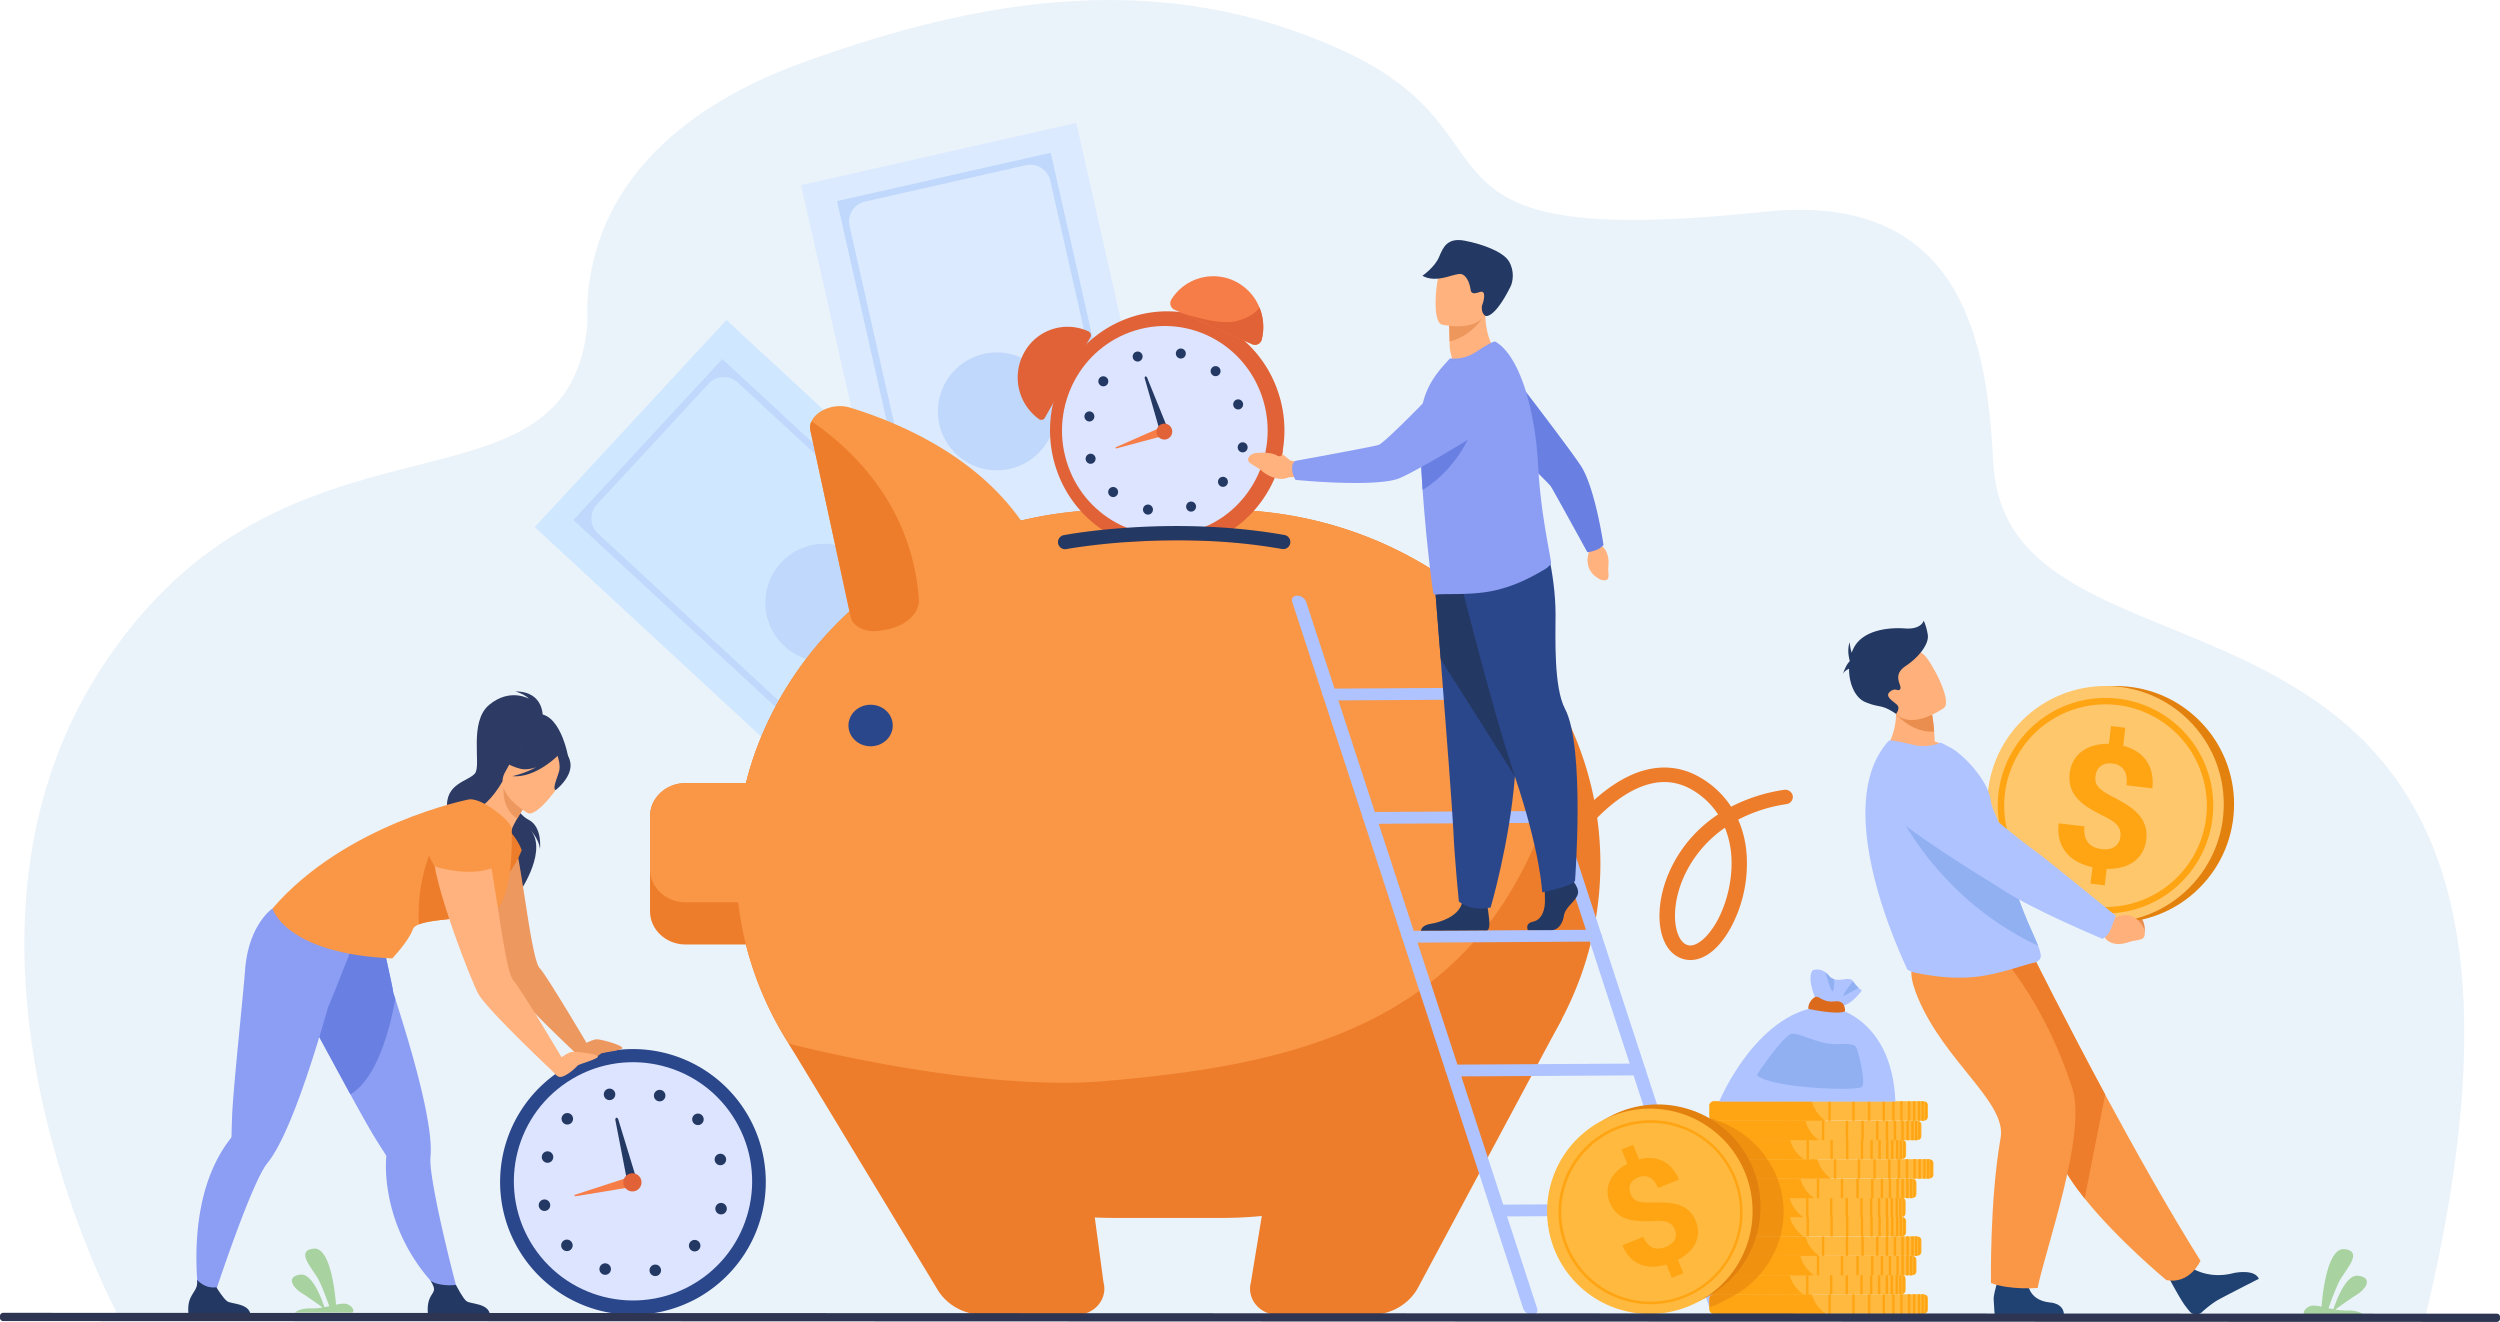 <svg id="_Layer_" data-name="&lt;Layer&gt;" xmlns="http://www.w3.org/2000/svg" viewBox="0 0 2527.26 1336.34"><defs><style>.cls-1{fill:#ebf3fa;}.cls-2{fill:#cfe7ff;}.cls-3{fill:#c0d8fb;}.cls-4{fill:#dceaff;}.cls-5{fill:#ed7d2b;}.cls-6{fill:#f99746;}.cls-7{fill:#2b478b;}.cls-8{fill:#aec3ff;}.cls-9{fill:#ea8e50;}.cls-10{fill:#1e3d70;}.cls-11{fill:#204272;}.cls-12,.cls-29{fill:#e2810e;}.cls-13{fill:#ffc76c;}.cls-14{fill:#ffa412;}.cls-15{fill:#ffb07b;}.cls-16{fill:#91b0f2;}.cls-17{fill:#233862;}.cls-18{fill:#dce4ff;}.cls-19{fill:#f77d48;}.cls-20{fill:#e06236;}.cls-21{fill:#2c3a64;}.cls-22{fill:#ed985f;}.cls-23{fill:#8c9df4;}.cls-24{fill:#6980e2;}.cls-25{fill:#ffb27d;}.cls-26{fill:#ed975d;}.cls-27{fill:#ffb93e;}.cls-28{fill:#db6a1d;}.cls-29{opacity:0.5;}.cls-30{fill:#a8d29f;}.cls-31{fill:#2e3552;}</style></defs><path class="cls-1" d="M2594.55,1578l-2331.07-.63s-202.9-371.13-18.14-656.13S714,782.5,736.53,576.6c.77-7,.15-13.86.15-20.6q0-2.4.12-4.77C743.71,433,830.18,356.56,944.29,312.59q5.54-2.13,11.14-4.15c182-65.81,363.64-95.27,545.84-11.44,189.55,87.22,42.69,203,425.19,162.62,208.54-22,225.53,145.67,231.73,254.82C2173.65,986.34,2794.6,748.06,2594.55,1578Z" transform="translate(-143.04 -245.58)"/><polygon class="cls-2" points="1131.25 690.62 937.47 900.08 658.23 641.73 658.23 641.73 540.57 532.87 734.35 323.43 954.04 526.67 1131.25 690.62"/><path class="cls-3" d="M1229.94,938.63l-150.45,162.61-356.74-330L873.2,608.58ZM1093,1076.7l113.45-122.63a20.53,20.53,0,0,0-1.12-29L888.91,632.31a20.92,20.92,0,0,0-29.54,1.15l-113,122.14a20.74,20.74,0,0,0,1.14,29.3l316.62,292.93A20.43,20.43,0,0,0,1093,1076.7Z" transform="translate(-143.04 -245.58)"/><path class="cls-3" d="M935.87,898.66a59.6,59.6,0,1,1,84.22-3.27A59.59,59.59,0,0,1,935.87,898.66Z" transform="translate(-143.04 -245.58)"/><polygon class="cls-4" points="1207.27 651.57 928.95 714.49 845.07 343.44 845.07 343.43 809.72 187.09 1088.04 124.18 1154.04 416.09 1207.27 651.57"/><path class="cls-3" d="M1312.38,874,1096.3,922.88l-107.16-474L1205.21,400Zm-191.06,36.27,163-36.84a20.53,20.53,0,0,0,15.5-24.56l-95-420.45a20.91,20.91,0,0,0-25-15.78l-162.3,36.69a20.74,20.74,0,0,0-15.65,24.79l95.11,420.72A20.43,20.43,0,0,0,1121.32,910.31Z" transform="translate(-143.04 -245.58)"/><path class="cls-3" d="M1092.62,674.59a59.6,59.6,0,1,1,71.28,45A59.61,59.61,0,0,1,1092.62,674.59Z" transform="translate(-143.04 -245.58)"/><path class="cls-5" d="M1760.88,1118.78a335.16,335.16,0,0,1-30.17,139c-58.24,128.36-194.42,219-352.11,219H1269.3c-139.52,0-262.21-70.93-329-176.18C906.49,1247.18,887,1185,887,1118.78a335.2,335.2,0,0,1,30.17-139c58.23-128.36,194.42-219,352.11-219h109.3c143.4,0,269,74.92,334.4,185C1743.49,997.2,1760.88,1056.18,1760.88,1118.78Z" transform="translate(-143.04 -245.58)"/><path class="cls-5" d="M1443.29,1324.76l-35.66,216.8c-4.74,16.79,8.79,33.24,27.34,33.24h93.71c20.09,0,38.49-10.51,47.69-27.23l145.65-272Z" transform="translate(-143.04 -245.58)"/><path class="cls-5" d="M1229.91,1328.48l28.61,213.08c4.73,16.79-8.79,33.24-27.34,33.24h-93.72c-20.08,0-38.49-10.51-47.69-27.23l-149.44-247Z" transform="translate(-143.04 -245.58)"/><path class="cls-5" d="M945.28,1070.69v96.18c0,18.42-16.1,33.48-35.76,33.48H835.91c-19.66,0-35.76-15.06-35.76-33.48v-96.18c0-18.42,16.1-33.48,35.76-33.48h73.61C929.18,1037.21,945.28,1052.27,945.28,1070.69Z" transform="translate(-143.04 -245.58)"/><path class="cls-6" d="M945.28,1070.69v53.58c0,18.41-16.1,33.49-35.76,33.49H835.91c-19.66,0-35.76-15.08-35.76-33.49v-53.58c0-18.42,16.1-33.48,35.76-33.48h73.61C929.18,1037.21,945.28,1052.27,945.28,1070.69Z" transform="translate(-143.04 -245.58)"/><path class="cls-6" d="M1713,945.87c9.07,41.28,1.93,100.29-9.67,131.53-77.15,207.77-258.49,245.27-443.86,261.07-131.81,11.24-319.14-37.93-319.14-37.93C906.49,1247.18,887,1185,887,1118.78a335.2,335.2,0,0,1,30.17-139c58.23-128.36,194.42-219,352.11-219h109.3C1522,760.84,1647.61,835.76,1713,945.87Z" transform="translate(-143.04 -245.58)"/><path class="cls-6" d="M1181.38,855,1034,883c-14.86,2.82-28.74-3.35-31-13.77L962.27,680.82a14.49,14.49,0,0,1,1.07-9.24c5.08-11.16,23.15-18.79,38.87-14,62.37,19.08,168,66.24,201.66,172.19C1207.28,840.49,1197,852.08,1181.38,855Z" transform="translate(-143.04 -245.58)"/><path class="cls-5" d="M1040,881.84l-6,1.14c-14.86,2.82-28.74-3.35-31-13.77L962.27,680.82a14.49,14.49,0,0,1,1.07-9.24,18.76,18.76,0,0,1,2.17,1.32c39.24,27.29,99.56,84.1,106.42,178.39C1072.93,865,1059.14,878.22,1040,881.84Z" transform="translate(-143.04 -245.58)"/><path class="cls-7" d="M1000.74,979c0-11.58,10-21,22.4-21s22.4,9.39,22.4,21-10,21-22.4,21S1000.74,990.6,1000.74,979Z" transform="translate(-143.04 -245.58)"/><path class="cls-5" d="M1852,1216.07a27.23,27.23,0,0,1-6.45-.78c-16.62-4.1-26.13-22.67-24.82-48.48,1.28-25.3,12.59-52,31-73.29a137.6,137.6,0,0,1,28.1-24.63,77.12,77.12,0,0,0-20.67-21.33c-15.31-10.76-31.14-13.86-48.37-9.48-46.33,11.78-85.59,73.78-88.77,80.75a8,8,0,0,1-9.84,4.46,7.24,7.24,0,0,1-5-9.28c1.38-3.87,12.85-22.38,28.86-40.71,27.89-31.94,52.2-44,67.67-48.57,23-6.72,44.77-3,64.81,11.09a92.72,92.72,0,0,1,24.55,25.24,171,171,0,0,1,53.29-17,7.78,7.78,0,0,1,9,6,7.42,7.42,0,0,1-6.47,8.43,154.09,154.09,0,0,0-48.71,15.66,105.39,105.39,0,0,1,8.37,33,137.13,137.13,0,0,1-14.45,73.57C1882.44,1203.36,1867.07,1216.07,1852,1216.07Zm34.8-133.76a122.22,122.22,0,0,0-22.87,20.45c-16.38,18.9-26.42,42.5-27.55,64.74-.89,17.65,4.52,31.47,13.16,33.6s21.28-8.84,30.52-26.73c10.11-19.59,15-44.23,13-65.91A92.67,92.67,0,0,0,1886.75,1082.31Zm-164.68,36.34a.5.5,0,0,0,0,.13A.89.89,0,0,1,1722.07,1118.65Z" transform="translate(-143.04 -245.58)"/><path class="cls-8" d="M1692,1574.8h0c-3.87,0-7.94-2.8-9.08-6.29l-233.55-714.4c-1.15-3.49,1.07-6.34,5-6.37h0a10,10,0,0,1,9.09,6.29l233.54,714.39C1698.07,1571.92,1695.85,1574.77,1692,1574.8Z" transform="translate(-143.04 -245.58)"/><path class="cls-8" d="M1880.2,1573.7h0c-3.88,0-8-2.79-9.09-6.29L1637.56,853c-1.14-3.5,1.08-6.35,5-6.37h0c3.88,0,8,2.79,9.09,6.29l233.55,714.39C1886.29,1570.83,1884.08,1573.68,1880.2,1573.7Z" transform="translate(-143.04 -245.58)"/><path class="cls-8" d="M1677.53,952.56l-189,1.1c-3.64,0-7.51-2.65-8.58-5.93h0c-1.07-3.29,1-6,4.67-6l189-1.1a9.47,9.47,0,0,1,8.58,5.94h0C1683.28,949.84,1681.18,952.54,1677.53,952.56Z" transform="translate(-143.04 -245.58)"/><path class="cls-8" d="M1718.31,1077.29l-189,1.1a9.45,9.45,0,0,1-8.58-5.93h0c-1.08-3.29,1-6,4.67-6l189-1.1a9.45,9.45,0,0,1,8.58,5.94h0C1724.06,1074.57,1722,1077.27,1718.31,1077.29Z" transform="translate(-143.04 -245.58)"/><path class="cls-8" d="M1757.58,1197.42l-189,1.1c-3.64,0-7.51-2.65-8.58-5.93h0c-1.07-3.29,1-6,4.67-6l189-1.1a9.47,9.47,0,0,1,8.58,5.94h0C1763.33,1194.7,1761.23,1197.4,1757.58,1197.42Z" transform="translate(-143.04 -245.58)"/><path class="cls-8" d="M1801.79,1332.67l-189,1.09a9.46,9.46,0,0,1-8.58-5.93h0c-1.07-3.29,1-6,4.68-6l189-1.1a9.48,9.48,0,0,1,8.58,5.94h0C1807.54,1329.94,1805.44,1332.64,1801.79,1332.67Z" transform="translate(-143.04 -245.58)"/><path class="cls-8" d="M1848.07,1474.22l-189,1.1a9.45,9.45,0,0,1-8.58-5.94h0c-1.08-3.29,1-6,4.67-6l189-1.1a9.45,9.45,0,0,1,8.58,5.93h0C1853.82,1471.49,1851.72,1474.2,1848.07,1474.22Z" transform="translate(-143.04 -245.58)"/><path class="cls-9" d="M2277.94,1158.94l7.63,6.19s20.86-7.48,25.56,17.31c0,0,1.26,10.56-5.43,10.58s-3.93-1.15-13.41-.88-17.33-4.71-18.72-12.4l-4.53-6.52Z" transform="translate(-143.04 -245.58)"/><path class="cls-10" d="M2277.08,1172.23c6.08-6.36,5.59-11,5.59-11s-70.45-57.68-77.59-62.38c-4.87-3.2-56.75-49.2-81-77.24-12-13.91-26.93-8.51-44-3.62l-14,4c-17,4.86-21.36,28.57-7.45,40.1,39.18,32.45,104.35,68.94,116.54,76.61,30.27,19,89.52,41.67,89.52,41.67A37.63,37.63,0,0,0,2277.08,1172.23Z" transform="translate(-143.04 -245.58)"/><path class="cls-11" d="M2357.47,1526.59s17.1,12.81,43.3,6c0,0,21.12-4.81,25.75,5.73,0,0-32.39,16.45-40.59,21-6.18,3.4-12.62,8.75-17.18,12.89a8.5,8.5,0,0,1-12.3-1c-1.43-1.75-3.06-3.84-4.85-6.26-5-6.77-16.63-28.63-16.63-28.63Z" transform="translate(-143.04 -245.58)"/><circle class="cls-12" cx="2281.95" cy="1058.61" r="119.54" transform="translate(-223.23 1678.06) rotate(-45)"/><circle class="cls-13" cx="2271.52" cy="1058.61" r="119.54" transform="translate(-226.28 1670.69) rotate(-45)"/><path class="cls-14" d="M2271.52,1168.94a108.91,108.91,0,1,1,77-31.9A108.2,108.2,0,0,1,2271.52,1168.94Zm0-211.33A102.42,102.42,0,1,0,2373.94,1060,102.53,102.53,0,0,0,2271.52,957.61Z" transform="translate(-143.04 -245.58)"/><path class="cls-14" d="M2286.52,1091.64a18,18,0,0,0-.26-6.33,13.11,13.11,0,0,0-2.67-5.25,25.3,25.3,0,0,0-5.35-4.72,64.89,64.89,0,0,0-8.29-4.64,171.7,171.7,0,0,1-15.3-8.41,54,54,0,0,1-11.44-9.31,31.92,31.92,0,0,1-6.76-11.35,36,36,0,0,1,2.91-27.21,30.18,30.18,0,0,1,8.44-9.38,37.64,37.64,0,0,1,12.08-5.75,50.37,50.37,0,0,1,15.09-1.74l2.13-18,14.45,1.72-2.16,18.2a45.46,45.46,0,0,1,13.6,5.78,34.18,34.18,0,0,1,15.22,21.84,45.58,45.58,0,0,1,.6,15.43l-26.1-3.1q1.18-10.07-2.68-15.59t-11.38-6.41a19.65,19.65,0,0,0-7.13.3,13.38,13.38,0,0,0-5.2,2.53,12.35,12.35,0,0,0-3.35,4.33,17.88,17.88,0,0,0-1.59,5.68,16.65,16.65,0,0,0,.23,5.73,12.34,12.34,0,0,0,2.57,5,24.53,24.53,0,0,0,5.39,4.72,84,84,0,0,0,8.61,5q8.37,4.32,15.14,8.6a55.3,55.3,0,0,1,11.39,9.39,30.82,30.82,0,0,1,7.92,25.83,32.82,32.82,0,0,1-4.14,12.94,29.82,29.82,0,0,1-8.48,9.29,36.44,36.44,0,0,1-12.14,5.54,54.76,54.76,0,0,1-15.17,1.6l-2,16.69-14.36-1.7,2-16.61a61.41,61.41,0,0,1-14.1-5,38.64,38.64,0,0,1-11.56-8.73,34.81,34.81,0,0,1-7.25-13,42.37,42.37,0,0,1-1.2-17.67l26.1,3.1a26,26,0,0,0,.49,10.14,16.89,16.89,0,0,0,3.71,6.9,16.23,16.23,0,0,0,6,4.11,27.62,27.62,0,0,0,7.16,1.83,23,23,0,0,0,7.58-.21,15.45,15.45,0,0,0,5.73-2.38,12.27,12.27,0,0,0,3.79-4.19A15.14,15.14,0,0,0,2286.52,1091.64Z" transform="translate(-143.04 -245.58)"/><path class="cls-6" d="M2367.51,1520.09s-10.41,24-34.44,19.59c0,0-49-40.5-82.67-82.57-10.93-13.66-20.23-27.49-25.7-40.15-22.3-51.64-82.5-128.66-120.78-167.7l95.76-34.65s30.68,61.71,71.49,137.5C2300.59,1406.72,2335.26,1468.65,2367.51,1520.09Z" transform="translate(-143.04 -245.58)"/><path class="cls-5" d="M2271.17,1352.11l-20.77,105c-10.93-13.66-20.23-27.49-25.7-40.15-22.3-51.64-82.5-128.66-120.78-167.7l95.76-34.65S2230.36,1276.32,2271.17,1352.11Z" transform="translate(-143.04 -245.58)"/><path class="cls-11" d="M2192.89,1540.52s-1,19.16,22.18,21.71c0,0,14.37.37,14.41,12.57l-69.93,0s-.62-5-1.1-15.51c-.36-8.09,7.84-29.23,7.84-29.23Z" transform="translate(-143.04 -245.58)"/><path class="cls-6" d="M2168.27,1214.61s42.67,46.88,69.75,131.34c14.73,46-27,161.49-35.15,201.63,0,0-28,2.37-47.14-5,0,0-1.46-82.91,9.74-146.81,6.26-35.76-56.18-76.49-83.46-141.11-18.56-44,4-43.21,31.77-44.27Z" transform="translate(-143.04 -245.58)"/><path class="cls-15" d="M2119,1005.46c-23.73,13.41-72.33,1-72.33,1s19.74-22.56,10.77-58.9l18.64,9.47,20,10.16a167.09,167.09,0,0,1,2.19,18c.23,3,.43,6.28.58,9.9A62.44,62.44,0,0,1,2119,1005.46Z" transform="translate(-143.04 -245.58)"/><path class="cls-8" d="M2206.06,1212.19c0,4.17-4.8,6.17-5.82,6.37-9.58,1.75-36.31,12.15-60.39,14.54-20.28,2.12-39.1.1-59.79-4-2.73-.55-9.16-2.28-9.62-4.91-.57-2.86-79.78-161.46-18.2-229.59,1.44-1.6,13.6,1.28,24.71,3.92a45.69,45.69,0,0,0,28.09-2.3l10.42,5.49c12.8,7.13,37,32.47,39.86,52.36,1.44,10.11,7.22,17.6,8.89,26.49.63,3.29,1.26,6.51,1.91,9.64q1.89,9.21,3.9,17.55c3.62,15,7.44,28,11.19,39.17,4,11.88,7.92,21.76,11.42,30,4.54,10.71,8.37,18.72,10.77,24.85C2205.09,1206.06,2206.06,1209.45,2206.06,1212.19Z" transform="translate(-143.04 -245.58)"/><path class="cls-16" d="M2203.4,1201.74c-111.81-52.67-150.53-153.82-150.53-153.82s90.84,33.5,113.25,42.23q1.89,9.21,3.9,17.55c3.62,15,7.44,28,11.19,39.17,4,11.88,7.92,21.76,11.42,30C2197.17,1187.6,2201,1195.61,2203.4,1201.74Z" transform="translate(-143.04 -245.58)"/><path class="cls-15" d="M2268.81,1171.22l9.67,3.54s19.34-13.68,31.39,8.57c0,0,4.36,9.72-2.54,11.83s-4.39.12-14.08,3.35-19.25.9-22.91-6l-6.57-4.82Z" transform="translate(-143.04 -245.58)"/><path class="cls-8" d="M2276.77,1184.88c3.57-9.32,5.2-13.54,5.2-13.54s-73-59.51-80.44-64.61c-5.07-3.48-55.54-41.2-80.14-70.6a51.51,51.51,0,0,0-50.06-17.35L2056,1022c-18.51,3.88-24.52,27.3-10.17,39.61,40.43,34.66,108.62,74.86,121.33,83.22,31.57,20.75,101.38,49.84,101.38,49.84S2274,1192.2,2276.77,1184.88Z" transform="translate(-143.04 -245.58)"/><path class="cls-9" d="M2098.31,985.19c-23.34,1.31-38.52-18-38.52-18a185.73,185.73,0,0,0,16.31-10.14l20,10.16A167.09,167.09,0,0,1,2098.31,985.19Z" transform="translate(-143.04 -245.58)"/><path class="cls-15" d="M2108.25,961.22s-35.36,25.38-50.83,3.11-30.45-34-8.52-51.13,32.26-11.73,39.23-5.56S2117.06,954,2108.25,961.22Z" transform="translate(-143.04 -245.58)"/><path class="cls-17" d="M2091.87,887.53a57,57,0,0,0-4.12-14.58s-2.22,9.19-19,7.93-43.44,1.65-52.31,20.79c-.57,1.22-1.07,2.48-1.52,3.76a44.61,44.61,0,0,1-2-10.6c-3.19,8.24,0,18.55,0,18.55h0c-.05.3-.09.6-.13.9-3.71,3.14-6.82,12.88-6.82,12.88,1.12-2.72,3.84-4.49,6.28-5.58-.08,14.9,6,29.46,16.57,33.8,15.51,6.34,15.38,1.5,31,11.84,0,0,4.18-5.19,1.33-8.67s-13.63-8.56-7.61-13.64,8.24.64,10.46-2.85-8.88-13.63,5.39-23.14S2093.14,896.09,2091.87,887.53Z" transform="translate(-143.04 -245.58)"/><path class="cls-7" d="M852.75,1555.12q-2.47,1.52-5,2.92c-.58.33-1.16.64-1.74.94-1.32.71-2.64,1.39-4,2a134.28,134.28,0,0,1-123.93-238.17c1.72-.95,3.46-1.86,5.2-2.72s3.4-1.65,5.12-2.41a133.64,133.64,0,0,1,40.3-10.84,134.3,134.3,0,0,1,84.07,248.23Z" transform="translate(-143.04 -245.58)"/><circle class="cls-18" cx="782.99" cy="1439.74" r="120.43" transform="translate(-806.18 423.03) rotate(-33.39)"/><path class="cls-17" d="M873.47,1461.82a5.8,5.8,0,1,1-7.1,4.12A5.8,5.8,0,0,1,873.47,1461.82Z" transform="translate(-143.04 -245.58)"/><path class="cls-17" d="M753.62,1353.34a5.81,5.81,0,1,1,7.08,4.16A5.81,5.81,0,0,1,753.62,1353.34Z" transform="translate(-143.04 -245.58)"/><path class="cls-17" d="M799.85,1531.22a5.81,5.81,0,1,1,7.08,4.16A5.81,5.81,0,0,1,799.85,1531.22Z" transform="translate(-143.04 -245.58)"/><path class="cls-17" d="M804.35,1351.41a5.81,5.81,0,1,1,3.8,7.27A5.82,5.82,0,0,1,804.35,1351.41Z" transform="translate(-143.04 -245.58)"/><path class="cls-17" d="M711,1374.83a5.81,5.81,0,1,1,3.8,7.28A5.82,5.82,0,0,1,711,1374.83Z" transform="translate(-143.04 -245.58)"/><path class="cls-17" d="M749.28,1526.75a5.81,5.81,0,1,1,3.8,7.28A5.81,5.81,0,0,1,749.28,1526.75Z" transform="translate(-143.04 -245.58)"/><path class="cls-17" d="M844.56,1372.93a5.81,5.81,0,1,1-.16,8.21A5.81,5.81,0,0,1,844.56,1372.93Z" transform="translate(-143.04 -245.58)"/><path class="cls-17" d="M692.52,1411.07a5.8,5.8,0,1,1-.16,8.21A5.79,5.79,0,0,1,692.52,1411.07Z" transform="translate(-143.04 -245.58)"/><path class="cls-17" d="M712.1,1500.34a5.81,5.81,0,1,1-.16,8.21A5.81,5.81,0,0,1,712.1,1500.34Z" transform="translate(-143.04 -245.58)"/><path class="cls-17" d="M869.84,1412.09a5.8,5.8,0,1,1-4.16,7.08A5.8,5.8,0,0,1,869.84,1412.09Z" transform="translate(-143.04 -245.58)"/><path class="cls-17" d="M692,1458.31a5.81,5.81,0,1,1-4.17,7.08A5.8,5.8,0,0,1,692,1458.31Z" transform="translate(-143.04 -245.58)"/><path class="cls-17" d="M849.49,1500.81a5.81,5.81,0,1,1-8.21-.18A5.8,5.8,0,0,1,849.49,1500.81Z" transform="translate(-143.04 -245.58)"/><path class="cls-19" d="M724.47,1453.32c17.77-5.77,52.23-17,52.23-17l2.49,9.58-54.35,9A.79.79,0,1,1,724.47,1453.32Z" transform="translate(-143.04 -245.58)"/><path class="cls-17" d="M768.09,1377.33c8,26.35,19,62.24,19,62.24l-9.57,2.49-12.38-64C764.63,1375.11,767.22,1374.5,768.09,1377.33Z" transform="translate(-143.04 -245.58)"/><path class="cls-20" d="M773.47,1443.13a9.18,9.18,0,1,1,11.2,6.57A9.19,9.19,0,0,1,773.47,1443.13Z" transform="translate(-143.04 -245.58)"/><path class="cls-21" d="M683.12,967.73c.41-1.65-35.77,16.35-37.6,18.38-17,18.82-12.13,43.38-2.42,43.61,6.22.15,5,10.51,5,10.51l69.36-29.35S709.12,962.19,683.12,967.73Z" transform="translate(-143.04 -245.58)"/><path class="cls-21" d="M691.66,971.53s2.48-27-27.71-27c0,0,9.14,2.49,13.88,7.45,0,0-19.26-11.3-40.21,6.07s-7.94,60.93-14.31,69.2-31.19,9.93-28.15,36.67,78.75,60.24,73.89,82.37c0,0,29.67-43.62,8.45-63.53,0,0,10.35,9.74,11.4,21.32,0,0,2.81-22.61-11.58-29.84-12.73-6.4-23.16-29.8-22.06-34S691.66,971.53,691.66,971.53Z" transform="translate(-143.04 -245.58)"/><path class="cls-22" d="M664.25,1098.64c-4.66-22.41-33.73-29.37-47.48-11.06a24.31,24.31,0,0,0-4.78,11.78c-3.14,25.44,37.55,129.09,43.37,138.47,10.61,17.09,73.07,75.65,73.07,75.65l11.51-7s-44.3-75-51.16-82C680.85,1216.37,673.08,1141.21,664.25,1098.64Z" transform="translate(-143.04 -245.58)"/><path class="cls-22" d="M724.05,1306.54s16.81-11,23.16-10.32,24.77,6,25,8.71-20.51,4.4-21.91,5.88-15.47,10.88-20.57,7.93S724.05,1306.54,724.05,1306.54Z" transform="translate(-143.04 -245.58)"/><path class="cls-23" d="M606.86,1555.76l-15-2.2s-50.47-40.11-58-114.94a133.23,133.23,0,0,1-.36-23.14,4,4,0,0,0-.53-2.55v0c-1.62-2.47-5.64-8.68-11.08-17.5s-14.55-25.12-24.65-43.56c-18.2-33.21-39.38-72.92-46.65-85.57-23.15-40.32-12-67.42-12-67.42s64.59-6.39,82.29-21.87l6.38,9.82s14,62,13.33,62.25c.69,2.1,1.39,4.25,2.1,6.43,11,34.09,23.75,76.7,30.68,111.4,3.89,19.53,6,36.54,4.84,48.13-.38,4,.09,10.09,1.14,17.63C585.62,1477.11,606.86,1555.76,606.86,1555.76Z" transform="translate(-143.04 -245.58)"/><path class="cls-17" d="M638.34,1574.75H575.72s-1.5-9.54,1.77-16.78c3.14-7,7.6-7.17.57-18.06,4,4.1,16.77,5.79,25.83,4.57,1.11,1.8,7.15,13.87,10.85,16.53C618.84,1564,637.08,1562.9,638.34,1574.75Z" transform="translate(-143.04 -245.58)"/><path class="cls-24" d="M542.7,1255.48c-5.47,30.17-18.39,80.38-45.46,96.36-18.2-33.21-39.38-72.92-46.65-85.57-23.15-40.32-12-67.42-12-67.42s64.59-6.39,82.29-21.87l6.38,9.82s14,62,13.33,62.25C541.29,1251.15,542,1253.3,542.7,1255.48Z" transform="translate(-143.04 -245.58)"/><path class="cls-5" d="M657.55,1084.73s8.85,9.21,12.89,20.24c0,0-14.12,40.56-47.13,45.65C623.31,1150.62,649.43,1084.72,657.55,1084.73Z" transform="translate(-143.04 -245.58)"/><path class="cls-23" d="M498.78,1203.5l.21-11.71c-23.33,3-80.45-27.88-80.45-27.88s-24.42,16.23-27.76,62.6c-1.63,22.64-11.95,118.35-13.09,146.93-.42,10.36-.55,17.75-.6,20.71v0a4,4,0,0,1-1,2.41A132.76,132.76,0,0,0,363.46,1416c-35.61,66.25-17,156.27-17,156.27l8.27-2.11s30.11-93.31,49.78-133.68c3.34-6.85,6.38-12.17,8.91-15.25,7.4-9,15.2-24.25,22.9-42.62,14.53-34.72,28.64-80.54,38.71-116C475.75,1262.7,498.78,1203.5,498.78,1203.5Z" transform="translate(-143.04 -245.58)"/><path class="cls-25" d="M635.34,1125.34c-38.15-8.76-13.78-62.36-11.57-61.42,5.29-1.07,16.89-10.35,27.28-28.48l1.4,1.22,23.43,20.54s-5.42,8-10,15.81c-3.56,6.13-6.59,12.17-6.11,14.24C661.69,1088.73,645.51,1127.68,635.34,1125.34Z" transform="translate(-143.04 -245.58)"/><path class="cls-22" d="M675.88,1057.2s-5.42,8-10,15.82c-14.57-9-14.58-27-13.46-36.36Z" transform="translate(-143.04 -245.58)"/><path class="cls-25" d="M676.53,1067.49s-35.37-19.68-22.78-41.52,16.52-39.08,39.63-27.44,22.66,22.48,20.23,30.8S686.05,1072.05,676.53,1067.49Z" transform="translate(-143.04 -245.58)"/><path class="cls-21" d="M719.58,1016.59c-1.62-9.7-6.54-10.62-10-10-13.06-21.61-34.4-13.18-34.4-13.18a48.14,48.14,0,0,1-27.87,16.75s4.1,7.64,21,12.36c5.17,1.45,11,.57,16.68-1.33a94.52,94.52,0,0,1-24,9c22.29,2,43.49-18.34,45.69-20.52,1,3.16,2.83,9.77,1.75,14.6-1.47,6.57-7.3,18.46-3.74,20C704.72,1044.35,722,1031.13,719.58,1016.59Z" transform="translate(-143.04 -245.58)"/><path class="cls-17" d="M396.27,1574.75H333.65s-1.5-9.54,1.77-16.78c3.13-7,8-10.11,6.86-18.51,4,4.09,10.47,8.68,19.52,7.46,1.11,1.8,7.16,11.43,10.87,14.09C376.76,1564,395,1562.9,396.27,1574.75Z" transform="translate(-143.04 -245.58)"/><path class="cls-6" d="M639.82,1167.83c-8.05,2.82-19.36,4.35-30.93,5.61-16.47,1.8-33.47,3-42.37,6.58-3.25,1.3-5.42,2.9-6.1,4.94-3.86,11.61-20.87,29.52-20.87,29.52-109-5-121-50.57-121-50.57,73.36-85.31,197.57-110,197.57-110s8.87-3.76,31.22,14c14.91,11.86,12.95,16.41,12.95,16.41S663.54,1159.56,639.82,1167.83Z" transform="translate(-143.04 -245.58)"/><path class="cls-5" d="M608.89,1173.44c-16.47,1.8-33.47,3-42.37,6.58-3.64-54.38,22-95.29,22-95.29S605.28,1152.86,608.89,1173.44Z" transform="translate(-143.04 -245.58)"/><path class="cls-25" d="M625.84,1074.21s-41.27,4.08-44.58,30.89,39.56,136,45.7,145.93c11.18,18,77,79.72,77,79.72l12.13-7.36s-46.68-79-53.91-86.43C650.83,1225.35,639.81,1083.5,625.84,1074.21Z" transform="translate(-143.04 -245.58)"/><path class="cls-6" d="M582.45,1121.24c.11.61,38.09,12.4,62.53,0,0,0,5.23-56.39-24-53.33s-46.46,12.25-47.19,26.22S582.45,1121.24,582.45,1121.24Z" transform="translate(-143.04 -245.58)"/><path class="cls-25" d="M700.21,1322.91s14.81-13.6,21.2-13.92,25.41,1.94,26.07,4.57-19.54,7.64-20.67,9.33-13.52,13.23-19,11.14S700.21,1322.91,700.21,1322.91Z" transform="translate(-143.04 -245.58)"/><path class="cls-20" d="M1390.49,779.84a117.59,117.59,0,0,1-23.37,12.76l-4.81-.22-2.46-.09c-5.15-.21-10.24-.34-15.22-.42-2.48,0-4.94-.08-7.36-.09-10.21,0-20,.11-29.27.45-2.5.08-5,.18-7.37.29-1.93.08-3.82.18-5.69.27-.42,0-.83,0-1.25.08q-6.2.35-12,.74l-.24,0a118.29,118.29,0,0,1-23.87-12.37,119.65,119.65,0,0,1-46.12-59.88,121.9,121.9,0,0,1,30-128,117.41,117.41,0,0,1,41.65-26,116.35,116.35,0,0,1,86.58,2.72,118.79,118.79,0,0,1,31.2,19.93,120,120,0,0,1,33.63,50.21C1453,692.7,1433.47,749.57,1390.49,779.84Z" transform="translate(-143.04 -245.58)"/><path class="cls-18" d="M1418.43,645.27c-19.33-55-78.81-83.59-132.86-63.93s-82.19,80.16-62.86,135.13,78.81,83.6,132.86,63.94S1437.75,700.25,1418.43,645.27Z" transform="translate(-143.04 -245.58)"/><path class="cls-20" d="M1178.58,601.62a51.86,51.86,0,0,0,14.75,67.62,4.1,4.1,0,0,0,6-1.35l46-81.33a4.24,4.24,0,0,0-1.85-5.92A50,50,0,0,0,1178.58,601.62Z" transform="translate(-143.04 -245.58)"/><path class="cls-19" d="M1418.49,589a7,7,0,0,1-9.62,4.54l-71.78-31.85-.12-.06-6.58-2.91a7.19,7.19,0,0,1-3.31-10.24,50.1,50.1,0,0,1,62.71-19.42,51,51,0,0,1,26.45,27.39A52.37,52.37,0,0,1,1418.49,589Z" transform="translate(-143.04 -245.58)"/><path class="cls-17" d="M1400.08,692.77a5.08,5.08,0,0,1,4.12,5.86,5,5,0,0,1-5.77,4.19,5.08,5.08,0,0,1-4.11-5.87A5,5,0,0,1,1400.08,692.77Z" transform="translate(-143.04 -245.58)"/><path class="cls-17" d="M1288.38,607.77a5.13,5.13,0,0,1,3-6.53,5,5,0,0,1,6.41,3,5.12,5.12,0,0,1-3,6.53A5,5,0,0,1,1288.38,607.77Z" transform="translate(-143.04 -245.58)"/><path class="cls-17" d="M1342.41,759.45a5.13,5.13,0,0,1,3-6.53,5,5,0,0,1,6.42,3.05,5.13,5.13,0,0,1-3,6.53A5,5,0,0,1,1342.41,759.45Z" transform="translate(-143.04 -245.58)"/><path class="cls-17" d="M1331.82,601.93a5,5,0,0,1,6-3.92,5.1,5.1,0,0,1,3.85,6,5,5,0,0,1-5.95,3.92A5.09,5.09,0,0,1,1331.82,601.93Z" transform="translate(-143.04 -245.58)"/><path class="cls-17" d="M1253.47,630a5,5,0,0,1,6-3.92,5.1,5.1,0,0,1,3.85,6,5,5,0,0,1-6,3.92A5.09,5.09,0,0,1,1253.47,630Z" transform="translate(-143.04 -245.58)"/><path class="cls-17" d="M1298.6,759.68a5,5,0,0,1,6-3.92,5.09,5.09,0,0,1,3.85,6,5,5,0,0,1-6,3.92A5.1,5.1,0,0,1,1298.6,759.68Z" transform="translate(-143.04 -245.58)"/><path class="cls-17" d="M1368.1,617.45a4.94,4.94,0,0,1,7.06-.53,5.15,5.15,0,0,1,.53,7.18,5,5,0,0,1-7.07.54A5.16,5.16,0,0,1,1368.1,617.45Z" transform="translate(-143.04 -245.58)"/><path class="cls-17" d="M1240.52,663.22a5,5,0,0,1,7.07-.53,5.16,5.16,0,0,1,.52,7.19,4.94,4.94,0,0,1-7.06.53A5.16,5.16,0,0,1,1240.52,663.22Z" transform="translate(-143.04 -245.58)"/><path class="cls-17" d="M1264.53,739.64a5,5,0,0,1,7.07-.53,5.15,5.15,0,0,1,.52,7.18,4.94,4.94,0,0,1-7.06.53A5.15,5.15,0,0,1,1264.53,739.64Z" transform="translate(-143.04 -245.58)"/><path class="cls-17" d="M1393,649.6a5,5,0,0,1,6.42,3.06,5.12,5.12,0,0,1-3,6.52,5,5,0,0,1-6.42-3A5.12,5.12,0,0,1,1393,649.6Z" transform="translate(-143.04 -245.58)"/><path class="cls-17" d="M1243.84,704.56a5,5,0,0,1,6.42,3.05,5.12,5.12,0,0,1-3,6.53,5,5,0,0,1-6.41-3A5.12,5.12,0,0,1,1243.84,704.56Z" transform="translate(-143.04 -245.58)"/><path class="cls-17" d="M1382.62,728.81a5.14,5.14,0,0,1,.5,7.18,4.94,4.94,0,0,1-7.06.52,5.16,5.16,0,0,1-.51-7.19A5,5,0,0,1,1382.62,728.81Z" transform="translate(-143.04 -245.58)"/><path class="cls-19" d="M1271.38,697.53c14.8-6.49,43.51-19.15,43.51-19.15l2.91,8.16-46,12.31A.7.7,0,1,1,1271.38,697.53Z" transform="translate(-143.04 -245.58)"/><path class="cls-17" d="M1302.74,627.55c9,22.37,21.38,52.84,21.38,52.84l-8,3-15.79-55C1299.59,625.89,1301.77,625.15,1302.74,627.55Z" transform="translate(-143.04 -245.58)"/><path class="cls-20" d="M1418.49,589a7,7,0,0,1-9.62,4.54l-71.78-31.85c2.21.75,37.85,13.21,55.77,8.52,17.56-4.61,22.88-12.93,23.38-13.76A52.37,52.37,0,0,1,1418.49,589Z" transform="translate(-143.04 -245.58)"/><path class="cls-20" d="M1312.66,684.62a8.11,8.11,0,0,1,4.75-10.33,7.9,7.9,0,0,1,10.15,4.83,8.11,8.11,0,0,1-4.75,10.33A7.89,7.89,0,0,1,1312.66,684.62Z" transform="translate(-143.04 -245.58)"/><path class="cls-17" d="M1447.33,794.75a7.16,7.16,0,0,1-6.51,5.9,7.84,7.84,0,0,1-1.8-.1,568.18,568.18,0,0,0-60.19-7.26c-3.94-.27-7.85-.49-11.71-.69l-4.81-.22-2.46-.09c-5.15-.21-10.24-.34-15.22-.42-2.48,0-4.94-.08-7.36-.09-10.21,0-20,.11-29.27.45-2.5.08-5,.18-7.37.29-1.93.08-3.82.18-5.69.27-.42,0-.83,0-1.25.08q-6.2.35-12,.74l-.24,0c-36.22,2.58-59.68,6.94-60.17,7a7.17,7.17,0,1,1-2.69-14.08c.81-.16,15.24-2.87,39-5.33l6.12-.6,3.21-.3c2.11-.18,4.28-.37,6.52-.54.65-.06,1.32-.13,2-.17l3-.23c1.25-.1,2.51-.19,3.79-.27l4.73-.32c2.94-.19,6-.35,9.17-.51,18.55-.93,40.92-1.33,65.42-.32l4.5.2,3,.16c2.42.12,4.85.26,7.32.43l3.36.21,1.15.08c3.15.23,6.33.47,9.53.76,4.86.4,9.8.88,14.76,1.43,11.9,1.31,24,3,36.27,5.18A7.16,7.16,0,0,1,1447.33,794.75Z" transform="translate(-143.04 -245.58)"/><path class="cls-25" d="M1447,710.84c-3.55-3.06-11.63-9.83-12.21-8.55-.41.92-.11,2.58.77,4.36-5-2.47-10.24-4.27-23-3.07a9.46,9.46,0,0,0-6.57,3.47c-1.48,1.87-2.2,4.32.82,6.62,6,4.61,4.39,2,12.74,8.71s19.12,9.21,26,5.77l8.89-.61,2.48-14.28S1452,712.18,1447,710.84Z" transform="translate(-143.04 -245.58)"/><path class="cls-25" d="M1656.45,602.82s-18.81,22.31-42.75,13c0,0-5.16-12.46-5.23-21.64,0-1.13,0-2.23,0-3.27-.13-10.34-.48-16.15-.48-16.15h0c1.09-.46,36.61-15,36.58-13.83C1644,588.88,1656.45,602.82,1656.45,602.82Z" transform="translate(-143.04 -245.58)"/><path class="cls-26" d="M1641,567.57c-3.42,6.35-15.18,18.77-32.56,23.31-.13-10.34-.48-16.15-.48-16.15h0C1609,574.46,1642,565.7,1641,567.57Z" transform="translate(-143.04 -245.58)"/><path class="cls-25" d="M1600.52,573.66s39.94,9.39,45.41-15.58,14.3-40.57-11-47.62-32.34,1.39-36.19,9.28S1590.26,570.57,1600.52,573.66Z" transform="translate(-143.04 -245.58)"/><path class="cls-17" d="M1644.56,564.88c.55.35,9.14,3,25.42-29.43,2.56-5.09,4.3-16.11-1.66-25.84s-27.08-17.38-44.62-20.71-21.77,6.55-25.9,16.47c-4.34,10.42-16.86,19-16.86,19,15.13,8.46,33.35-3.63,39.67-1.64s8.54,11.93,9,15.12,1.21,5.84,9.15,3,3.59,11.25,2.32,13.94C1641.09,554.78,1640,562,1644.56,564.88Z" transform="translate(-143.04 -245.58)"/><path class="cls-17" d="M1687.65,1185.86h24.19c5.07,0,10.71-5.08,12.12-14.37s11.83-14.37,14.09-22-9.3-18.33-9.3-18.33l-1.94-2.48-2-2.58-19.16,4.5s-.47,4.56-.77,10.38c-.2,4.19-.31,9-.07,13.29.56,10.15-2.84,21.08-11.86,23S1687.65,1185.86,1687.65,1185.86Z" transform="translate(-143.04 -245.58)"/><path class="cls-17" d="M1579.39,1186.45s66.84-.21,67.12-.35c4.28-2.15,1-17.52.47-22.58-.1-.94-.17-1.49-.17-1.49s-22.54-18-25.65-4.23c-.1.43-.21.86-.33,1.27h0c-3.91,12.92-21.41,18.79-31.51,20.42C1581.59,1180.76,1579.9,1184.2,1579.39,1186.45Z" transform="translate(-143.04 -245.58)"/><path class="cls-7" d="M1592,817.76s3.42,42.72,7.45,94.08c5.47,69.75,12,155.44,12.7,171.67,1.12,28.19,5.64,73.28,5.64,73.28s10.7,10.71,32.12,6.19c0,0,19.09-64.36,24.55-132.46.08-1.12.16-2.24.25-3.37,5.07-69.32,13-215.31,13-215.31Z" transform="translate(-143.04 -245.58)"/><path class="cls-17" d="M1592,817.76s3.42,42.72,7.45,94.08l75,118.68c.08-1.12.16-2.24.25-3.37,5.07-69.32,13-215.31,13-215.31Z" transform="translate(-143.04 -245.58)"/><path class="cls-7" d="M1613.33,808.65s34.66,142.92,61.13,221.87S1702,1147.69,1702,1147.69s30-5.86,33.24-11.7c0,0,10.28-135.21-10.12-173.86-11.52-21.84-9.57-72.44-9.57-95.49,0-42.71-13.33-85.12-13.33-85.12Z" transform="translate(-143.04 -245.58)"/><path class="cls-25" d="M1748.38,794.73l.66,9.95s-6.56,17.67,11.82,26.74c0,0,7.87,3.17,8.19-2.95s-.69-3.82,0-12.45-2.75-16.79-8.46-19.53l-4.68-5.4Z" transform="translate(-143.04 -245.58)"/><path class="cls-24" d="M1755.57,802c-6.83,2.19-7.93,1.7-7.93,1.7s-33.25-60.54-36.62-66.08-70.59-67.88-70.59-67.88l17.28-64.42s76.46,99,84.71,113.22c13.65,23.48,21.64,78,21.64,78A19.94,19.94,0,0,1,1755.57,802Z" transform="translate(-143.04 -245.58)"/><path class="cls-23" d="M1579,695c.24,13.23,1,28.11,2,43.21.06.9.12,1.79.19,2.69.66,9.36,1.38,18.74,2.2,27.88q.51,5.51,1,10.86l.06.48c0,1.33.19,2.77.34,4.09,3.37,34.26,6.9,61.33,7.56,61.74a3.75,3.75,0,0,0,2.63.67c9-1.13,35.79.91,57.73-3.86,18.52-3.91,34.47-11.31,51.37-21.3,2.24-1.33,7.35-4.84,6.93-7.46-.4-2.88-1.16-7-2.12-12.29-3.33-18.22-9.07-49.57-11-86.26-.38-6.83-.93-13.58-1.65-20.21a307.27,307.27,0,0,0-9-48.29c-7.53-27.09-18.58-47.84-32.45-56-1.82-1-11.57,5.19-20.53,10.94a39.56,39.56,0,0,1-25.45,6l-7.45,8.24c-9,10.5-18.64,24.47-21.26,44.33q-.3,2.19-.51,4.68A291.47,291.47,0,0,0,1579,695Z" transform="translate(-143.04 -245.58)"/><path class="cls-24" d="M1579,695c.24,13.23,1,28.11,2,43.21.06.9.12,1.79.19,2.69,51.31-32.12,59.22-90.9,59.22-90.9-25.25,1.1-45.3,6.91-60.76,15.21A291.47,291.47,0,0,0,1579,695Z" transform="translate(-143.04 -245.58)"/><path class="cls-23" d="M1449.31,720.31c-.53-7.62,3.41-8.88,3.41-8.88s77.37-14,84-16.09,62.82-60.58,62.82-60.58,21.56-24.31,39.21-18.94c15.34,4.66,21.34,16.63,23.38,28a33.58,33.58,0,0,1-15.59,34.47c-26.41,16.2-79.27,48.11-91.72,51.76-27.71,8.12-102.16.65-102.16.65A24,24,0,0,1,1449.31,720.31Z" transform="translate(-143.04 -245.58)"/><path class="cls-20" d="M1439.8,700.87a19.6,19.6,0,0,1-.75,4.14,2.73,2.73,0,0,1-3.5,1.64c-3.72-1.1-4.26-6.3-4.26-6.3l4.92-2.19Z" transform="translate(-143.04 -245.58)"/><path class="cls-27" d="M2092.07,1558.27v11.11a3.73,3.73,0,0,1-.88,2.39,5,5,0,0,1-2.39,1.6,4.86,4.86,0,0,1-.93.23,6.73,6.73,0,0,1-.91.06H1876.21c-2.55,0-4.68-1.58-5-3.64,0-.14,0-.27-.05-.42v-11.55c0-.14,0-.28.05-.42.37-2.05,2.5-3.64,5-3.64H2087a5.41,5.41,0,0,1,.91.07,4.84,4.84,0,0,1,.93.22,5.07,5.07,0,0,1,2.39,1.6A3.77,3.77,0,0,1,2092.07,1558.27Z" transform="translate(-143.04 -245.58)"/><path class="cls-14" d="M1988.58,1573.66H1875.66a4.53,4.53,0,0,1-4.38-3.16,4.21,4.21,0,0,1-.12-.48c0-.14,0-.27-.05-.42v-11.55c0-.14,0-.28.05-.42a4.05,4.05,0,0,1,.12-.47,4.52,4.52,0,0,1,4.38-3.17h99A34.44,34.44,0,0,0,1988.58,1573.66Z" transform="translate(-143.04 -245.58)"/><rect class="cls-14" x="1920.98" y="1308.41" width="2.4" height="19.67"/><rect class="cls-14" x="1912.87" y="1308.41" width="2.4" height="19.67"/><rect class="cls-14" x="1903.15" y="1308.41" width="2.4" height="19.67"/><rect class="cls-14" x="1888.25" y="1308.41" width="2.4" height="19.67"/><rect class="cls-14" x="1872.49" y="1308.41" width="2.4" height="19.67"/><rect class="cls-14" x="1848.33" y="1308.41" width="2.39" height="19.67"/><rect class="cls-14" x="1825.7" y="1308.41" width="2.4" height="19.67"/><rect class="cls-14" x="1805.5" y="1308.41" width="2.4" height="19.67"/><rect class="cls-14" x="1928.7" y="1308.41" width="2.39" height="19.67"/><rect class="cls-14" x="1933.8" y="1308.41" width="2.4" height="19.67"/><rect class="cls-14" x="1938.72" y="1308.41" width="2.4" height="19.67"/><path class="cls-14" d="M2087.87,1554.06v19.54a6.82,6.82,0,0,1-.9.07h-1.5V1554h1.5A5.46,5.46,0,0,1,2087.87,1554.06Z" transform="translate(-143.04 -245.58)"/><path class="cls-14" d="M2091.19,1555.88v15.89a5.09,5.09,0,0,1-2.39,1.61v-19.1A5.07,5.07,0,0,1,2091.19,1555.88Z" transform="translate(-143.04 -245.58)"/><path class="cls-27" d="M2069.53,1538.6v11.11a3.79,3.79,0,0,1-.87,2.39,4.61,4.61,0,0,1-.48.51,5.36,5.36,0,0,1-1.91,1.09,5.84,5.84,0,0,1-.94.22,6.54,6.54,0,0,1-.89.07H1853.67a4.93,4.93,0,0,1-5-3.65c0-.13,0-.27-.05-.41v-11.55c0-.14,0-.28.05-.42a4.94,4.94,0,0,1,5-3.65h210.77l.4,0,.14,0h0a.65.65,0,0,1,.19,0h.13a5.84,5.84,0,0,1,.94.22l.51.2h0l.33.16.18.1.17.11a3.92,3.92,0,0,1,.62.45l.18.17a.47.47,0,0,1,.1.1l.05.06,0,0a2,2,0,0,1,.19.22A3.77,3.77,0,0,1,2069.53,1538.6Z" transform="translate(-143.04 -245.58)"/><path class="cls-14" d="M1966,1554H1853.13a4.52,4.52,0,0,1-4.38-3.18,3.59,3.59,0,0,1-.12-.47c0-.13,0-.27-.05-.41v-11.55c0-.14,0-.28.05-.42a3.59,3.59,0,0,1,.12-.47,4.52,4.52,0,0,1,4.38-3.18h99c0,.17.09.33.14.49A34.41,34.41,0,0,0,1966,1554Z" transform="translate(-143.04 -245.58)"/><rect class="cls-14" x="1898.45" y="1288.73" width="2.39" height="19.68"/><rect class="cls-14" x="1890.34" y="1288.73" width="2.4" height="19.68"/><rect class="cls-14" x="1880.62" y="1288.73" width="2.4" height="19.68"/><rect class="cls-14" x="1865.71" y="1288.73" width="2.39" height="19.68"/><rect class="cls-14" x="1849.95" y="1288.73" width="2.39" height="19.68"/><rect class="cls-14" x="1825.79" y="1288.73" width="2.4" height="19.68"/><rect class="cls-14" x="1803.17" y="1288.73" width="2.4" height="19.68"/><rect class="cls-14" x="1782.97" y="1288.73" width="2.4" height="19.68"/><rect class="cls-14" x="1906.17" y="1288.73" width="2.4" height="19.68"/><rect class="cls-14" x="1911.26" y="1288.73" width="2.4" height="19.68"/><rect class="cls-14" x="1916.19" y="1288.73" width="2.39" height="19.68"/><path class="cls-14" d="M2065.33,1534.38v19.54a5.29,5.29,0,0,1-.9.07h-1.49v-19.68h1.49A6.56,6.56,0,0,1,2065.33,1534.38Z" transform="translate(-143.04 -245.58)"/><path class="cls-14" d="M2068.66,1536.21v15.89a5.12,5.12,0,0,1-2.39,1.6v-19.1A5.14,5.14,0,0,1,2068.66,1536.21Z" transform="translate(-143.04 -245.58)"/><path class="cls-27" d="M2080.42,1519.41v11.11a3.77,3.77,0,0,1-.88,2.39,5,5,0,0,1-2.38,1.6,5.84,5.84,0,0,1-.94.22,6.54,6.54,0,0,1-.89.07H1864.56a5.88,5.88,0,0,1-2.35-.49,4.44,4.44,0,0,1-2.68-3.11,2.51,2.51,0,0,1,0-.27,1.23,1.23,0,0,1,0-.19v-11.55a3,3,0,0,1,0-.42c.37-2.06,2.5-3.64,5-3.64h210.77a6.54,6.54,0,0,1,.89.06,5.84,5.84,0,0,1,.94.22,5,5,0,0,1,2.38,1.61A3.73,3.73,0,0,1,2080.42,1519.41Z" transform="translate(-143.04 -245.58)"/><path class="cls-14" d="M1976.93,1534.8H1864a4.74,4.74,0,0,1-2.1-.49,4.31,4.31,0,0,1-2.39-3.11,2.51,2.51,0,0,1,0-.27,1.23,1.23,0,0,1,0-.19v-11.55a3,3,0,0,1,0-.42,3.74,3.74,0,0,1,.12-.45,4.5,4.5,0,0,1,4.38-3.19h99a34.51,34.51,0,0,0,13.18,19.18C1976.46,1534.48,1976.69,1534.64,1976.93,1534.8Z" transform="translate(-143.04 -245.58)"/><rect class="cls-14" x="1909.34" y="1269.54" width="2.4" height="19.67"/><rect class="cls-14" x="1901.23" y="1269.54" width="2.4" height="19.67"/><rect class="cls-14" x="1891.51" y="1269.54" width="2.4" height="19.67"/><rect class="cls-14" x="1876.6" y="1269.54" width="2.4" height="19.67"/><rect class="cls-14" x="1860.84" y="1269.54" width="2.4" height="19.67"/><rect class="cls-14" x="1836.68" y="1269.54" width="2.39" height="19.67"/><rect class="cls-14" x="1814.06" y="1269.54" width="2.39" height="19.67"/><rect class="cls-14" x="1793.86" y="1269.54" width="2.39" height="19.67"/><rect class="cls-14" x="1917.06" y="1269.54" width="2.39" height="19.67"/><rect class="cls-14" x="1922.16" y="1269.54" width="2.39" height="19.67"/><rect class="cls-14" x="1927.08" y="1269.54" width="2.4" height="19.67"/><path class="cls-14" d="M2076.22,1515.19v19.54a5.29,5.29,0,0,1-.9.07h-1.49v-19.68h1.49A6.56,6.56,0,0,1,2076.22,1515.19Z" transform="translate(-143.04 -245.58)"/><path class="cls-14" d="M2079.55,1517v15.89a5.12,5.12,0,0,1-2.39,1.6v-19.1A5.14,5.14,0,0,1,2079.55,1517Z" transform="translate(-143.04 -245.58)"/><path class="cls-27" d="M2085.47,1499.73v11.11a3.77,3.77,0,0,1-.87,2.39l-.24.26a4.85,4.85,0,0,1-1.45,1.06,5.42,5.42,0,0,1-.7.29,5.1,5.1,0,0,1-.94.21l-.44.06-.46,0H1869.61a5,5,0,0,1-5-3.65,3,3,0,0,1,0-.42v-11.55a4.69,4.69,0,0,1,4.49-4,5.88,5.88,0,0,1,.6,0h210.76l.46,0a3.29,3.29,0,0,1,.44,0,6.11,6.11,0,0,1,.94.22,5,5,0,0,1,2.39,1.6A3.79,3.79,0,0,1,2085.47,1499.73Z" transform="translate(-143.04 -245.58)"/><path class="cls-14" d="M1982,1515.13H1869.07a4.51,4.51,0,0,1-4.38-3.18,2.52,2.52,0,0,1-.13-.47,3,3,0,0,1,0-.42v-11.55a4.41,4.41,0,0,1,4-4,4.63,4.63,0,0,1,.54,0h99v0A34.51,34.51,0,0,0,1982,1515.13Z" transform="translate(-143.04 -245.58)"/><rect class="cls-14" x="1914.39" y="1249.87" width="2.39" height="19.68"/><rect class="cls-14" x="1906.28" y="1249.87" width="2.4" height="19.68"/><rect class="cls-14" x="1896.55" y="1249.87" width="2.4" height="19.68"/><rect class="cls-14" x="1881.65" y="1249.87" width="2.4" height="19.68"/><rect class="cls-14" x="1865.89" y="1249.87" width="2.39" height="19.68"/><rect class="cls-14" x="1841.73" y="1249.87" width="2.4" height="19.68"/><rect class="cls-14" x="1819.11" y="1249.87" width="2.39" height="19.68"/><rect class="cls-14" x="1798.91" y="1249.87" width="2.4" height="19.68"/><rect class="cls-14" x="1922.1" y="1249.87" width="2.4" height="19.68"/><rect class="cls-14" x="1927.2" y="1249.87" width="2.4" height="19.68"/><rect class="cls-14" x="1932.13" y="1249.87" width="2.39" height="19.68"/><path class="cls-14" d="M2081.27,1495.52v19.53a5.29,5.29,0,0,1-.9.07h-1.49v-19.67h1.49A5.29,5.29,0,0,1,2081.27,1495.52Z" transform="translate(-143.04 -245.58)"/><path class="cls-14" d="M2084.6,1497.34v15.89a5,5,0,0,1-2.4,1.6v-19.09A5,5,0,0,1,2084.6,1497.34Z" transform="translate(-143.04 -245.58)"/><path class="cls-27" d="M2070,1480.09v11.1a3.72,3.72,0,0,1-.87,2.39,5,5,0,0,1-2.39,1.61,6,6,0,0,1-.93.22l-.3,0H1854.12c-2.72,0-5-1.81-5.1-4.06v-11.56a1,1,0,0,1,0-.17,4.62,4.62,0,0,1,3.82-3.75l.15,0a5.8,5.8,0,0,1,1.11-.11h210.76l.45,0,.19,0h0l.24,0a6,6,0,0,1,.93.22,5,5,0,0,1,2.39,1.61A3.72,3.72,0,0,1,2070,1480.09Z" transform="translate(-143.04 -245.58)"/><path class="cls-14" d="M1966.48,1495.48H1853.57a4.46,4.46,0,0,1-4.55-4.06v-11.56a1,1,0,0,1,0-.17,4.4,4.4,0,0,1,3.53-3.78l.19,0a5.54,5.54,0,0,1,.81-.07h99s0,.09,0,.15a34.52,34.52,0,0,0,13.78,19.5Z" transform="translate(-143.04 -245.58)"/><rect class="cls-14" x="1898.89" y="1230.22" width="2.4" height="19.68"/><rect class="cls-14" x="1890.78" y="1230.22" width="2.4" height="19.68"/><rect class="cls-14" x="1881.06" y="1230.22" width="2.39" height="19.68"/><rect class="cls-14" x="1866.16" y="1230.22" width="2.39" height="19.68"/><rect class="cls-14" x="1850.4" y="1230.22" width="2.39" height="19.68"/><rect class="cls-14" x="1826.23" y="1230.22" width="2.39" height="19.68"/><rect class="cls-14" x="1803.61" y="1230.22" width="2.4" height="19.68"/><rect class="cls-14" x="1783.41" y="1230.22" width="2.39" height="19.68"/><rect class="cls-14" x="1906.61" y="1230.22" width="2.4" height="19.68"/><rect class="cls-14" x="1911.71" y="1230.22" width="2.39" height="19.68"/><rect class="cls-14" x="1916.63" y="1230.22" width="2.39" height="19.68"/><path class="cls-14" d="M2065.78,1475.87v19.54a5.46,5.46,0,0,1-.9.07h-1.5V1475.8h1.5A6.82,6.82,0,0,1,2065.78,1475.87Z" transform="translate(-143.04 -245.58)"/><path class="cls-14" d="M2069.1,1477.69v15.9a5.07,5.07,0,0,1-2.39,1.6v-19.1A5.14,5.14,0,0,1,2069.1,1477.69Z" transform="translate(-143.04 -245.58)"/><path class="cls-27" d="M2069.53,1460.55v11.11a3.77,3.77,0,0,1-.87,2.39,4.61,4.61,0,0,1-.48.51,5.23,5.23,0,0,1-1.91,1.1,6,6,0,0,1-.73.18h0a1.08,1.08,0,0,1-.19,0,5.26,5.26,0,0,1-.89.08H1853.67c-.21,0-.44,0-.66,0l-.25,0a4.75,4.75,0,0,1-4.14-3.62c0-.12,0-.24,0-.37v-11.55c0-.14,0-.28.05-.41a4.93,4.93,0,0,1,5-3.65H2065l.19,0,.13,0a5.84,5.84,0,0,1,.94.22c.17.06.35.12.51.19h0a5.12,5.12,0,0,1,1.68,1.19,2,2,0,0,1,.19.22A3.77,3.77,0,0,1,2069.53,1460.55Z" transform="translate(-143.04 -245.58)"/><path class="cls-14" d="M1966,1476H1852.86l-.29,0a4.44,4.44,0,0,1-4-3.66c0-.12,0-.24,0-.37v-11.55c0-.14,0-.28.05-.41a3.23,3.23,0,0,1,.12-.47,4.52,4.52,0,0,1,4.38-3.18h99c0,.16.09.32.14.48a34.41,34.41,0,0,0,13.52,19Z" transform="translate(-143.04 -245.58)"/><rect class="cls-14" x="1898.45" y="1210.69" width="2.39" height="19.67"/><rect class="cls-14" x="1890.34" y="1210.69" width="2.4" height="19.67"/><rect class="cls-14" x="1880.62" y="1210.69" width="2.4" height="19.67"/><rect class="cls-14" x="1865.71" y="1210.69" width="2.39" height="19.67"/><rect class="cls-14" x="1849.95" y="1210.69" width="2.39" height="19.67"/><rect class="cls-14" x="1825.79" y="1210.69" width="2.4" height="19.67"/><rect class="cls-14" x="1803.17" y="1210.69" width="2.4" height="19.67"/><rect class="cls-14" x="1782.97" y="1210.69" width="2.4" height="19.67"/><rect class="cls-14" x="1906.17" y="1210.69" width="2.4" height="19.67"/><rect class="cls-14" x="1911.26" y="1210.69" width="2.4" height="19.67"/><rect class="cls-14" x="1916.19" y="1210.69" width="2.39" height="19.67"/><path class="cls-14" d="M2065.33,1456.34v19.54a6.58,6.58,0,0,1-.9.06h-1.49v-19.67h1.49A5.29,5.29,0,0,1,2065.33,1456.34Z" transform="translate(-143.04 -245.58)"/><path class="cls-14" d="M2068.66,1458.16v15.89a5.14,5.14,0,0,1-2.39,1.61v-19.1A5,5,0,0,1,2068.66,1458.16Z" transform="translate(-143.04 -245.58)"/><path class="cls-27" d="M2080.42,1441.36v11.11a3.77,3.77,0,0,1-.88,2.4,5.38,5.38,0,0,1-3.32,1.81,5.26,5.26,0,0,1-.89.07H1864.56a5.87,5.87,0,0,1-2.35-.48,4.46,4.46,0,0,1-2.68-3.11,2.36,2.36,0,0,1,0-.28,1.11,1.11,0,0,1,0-.19v-11.55a3,3,0,0,1,0-.42c.37-2,2.5-3.64,5-3.64h210.77a5.26,5.26,0,0,1,.89.07,5.35,5.35,0,0,1,3.32,1.82A3.75,3.75,0,0,1,2080.42,1441.36Z" transform="translate(-143.04 -245.58)"/><path class="cls-14" d="M1976.93,1456.75H1864a4.73,4.73,0,0,1-2.1-.48,4.33,4.33,0,0,1-2.39-3.11,2.36,2.36,0,0,1,0-.28,1.11,1.11,0,0,1,0-.19v-11.55a3,3,0,0,1,0-.42,3.74,3.74,0,0,1,.12-.45,4.5,4.5,0,0,1,4.38-3.19h99a34.53,34.53,0,0,0,13.18,19.19Z" transform="translate(-143.04 -245.58)"/><rect class="cls-14" x="1909.34" y="1191.5" width="2.4" height="19.68"/><rect class="cls-14" x="1901.23" y="1191.5" width="2.4" height="19.68"/><rect class="cls-14" x="1891.51" y="1191.5" width="2.4" height="19.68"/><rect class="cls-14" x="1876.6" y="1191.5" width="2.4" height="19.68"/><rect class="cls-14" x="1860.84" y="1191.5" width="2.4" height="19.68"/><rect class="cls-14" x="1836.68" y="1191.5" width="2.39" height="19.68"/><rect class="cls-14" x="1814.06" y="1191.5" width="2.39" height="19.68"/><rect class="cls-14" x="1793.86" y="1191.5" width="2.39" height="19.68"/><rect class="cls-14" x="1917.06" y="1191.5" width="2.39" height="19.68"/><rect class="cls-14" x="1922.16" y="1191.5" width="2.39" height="19.68"/><rect class="cls-14" x="1927.08" y="1191.5" width="2.4" height="19.68"/><path class="cls-14" d="M2076.22,1437.15v19.54a6.58,6.58,0,0,1-.9.06h-1.49v-19.67h1.49A5.29,5.29,0,0,1,2076.22,1437.15Z" transform="translate(-143.04 -245.58)"/><path class="cls-14" d="M2079.55,1439v15.89a5,5,0,0,1-2.39,1.6v-19.09A5,5,0,0,1,2079.55,1439Z" transform="translate(-143.04 -245.58)"/><path class="cls-27" d="M2097.64,1421.68v11.12a3.82,3.82,0,0,1-.86,2.38h0c-.07.09-.15.17-.23.26a4.69,4.69,0,0,1-1.13.88,4.6,4.6,0,0,1-.67.32h0l-.35.13a5.6,5.6,0,0,1-.94.22,5.26,5.26,0,0,1-.89.07H1881.79a4.94,4.94,0,0,1-5-3.65,2.72,2.72,0,0,1,0-.42,1.48,1.48,0,0,1,0-.21v-11.12a1.7,1.7,0,0,1,0-.22c.12-2.08,2-3.78,4.49-4a3.86,3.86,0,0,1,.6,0h210.76a6.54,6.54,0,0,1,.89.07,5.6,5.6,0,0,1,.94.22,5.31,5.31,0,0,1,2.16,1.34,2.85,2.85,0,0,1,.23.26h0A3.82,3.82,0,0,1,2097.64,1421.68Z" transform="translate(-143.04 -245.58)"/><path class="cls-14" d="M1994.15,1437.08H1881.24a4.51,4.51,0,0,1-4.38-3.19,3.45,3.45,0,0,1-.12-.46,2.72,2.72,0,0,1,0-.42,1.48,1.48,0,0,1,0-.21v-11.12a1.7,1.7,0,0,1,0-.22,4.4,4.4,0,0,1,4-4,3.19,3.19,0,0,1,.54,0h99v0A34.54,34.54,0,0,0,1994.15,1437.08Z" transform="translate(-143.04 -245.58)"/><rect class="cls-14" x="1926.56" y="1171.82" width="2.4" height="19.68"/><rect class="cls-14" x="1918.45" y="1171.82" width="2.4" height="19.68"/><rect class="cls-14" x="1908.73" y="1171.82" width="2.4" height="19.68"/><rect class="cls-14" x="1893.83" y="1171.82" width="2.4" height="19.68"/><rect class="cls-14" x="1878.07" y="1171.82" width="2.39" height="19.68"/><rect class="cls-14" x="1853.91" y="1171.82" width="2.4" height="19.68"/><rect class="cls-14" x="1831.28" y="1171.82" width="2.4" height="19.68"/><rect class="cls-14" x="1811.08" y="1171.82" width="2.39" height="19.68"/><rect class="cls-14" x="1934.28" y="1171.82" width="2.4" height="19.68"/><rect class="cls-14" x="1939.38" y="1171.82" width="2.4" height="19.68"/><rect class="cls-14" x="1944.3" y="1171.82" width="2.4" height="19.68"/><path class="cls-14" d="M2093.45,1417.47V1437a6.82,6.82,0,0,1-.9.07h-1.5V1417.4h1.5A6.82,6.82,0,0,1,2093.45,1417.47Z" transform="translate(-143.04 -245.58)"/><path class="cls-14" d="M2096.77,1419.29v15.9a5.07,5.07,0,0,1-2.39,1.6v-19.1A5.07,5.07,0,0,1,2096.77,1419.29Z" transform="translate(-143.04 -245.58)"/><path class="cls-27" d="M2070,1402v11.11a3.74,3.74,0,0,1-.87,2.39,5.09,5.09,0,0,1-2.39,1.61,5,5,0,0,1-.93.21l-.3,0h0a.62.62,0,0,1-.19,0H1854.12a5.36,5.36,0,0,1-4.34-2,3.79,3.79,0,0,1-.76-2v-11.55a4.53,4.53,0,0,1,3.62-3.87,5.56,5.56,0,0,1,1.48-.19h211l.13,0a2.83,2.83,0,0,1,.5,0,6,6,0,0,1,.93.22,2.23,2.23,0,0,1,.43.16h0a4.91,4.91,0,0,1,1.47.93s0,0,0,0l.06,0a2.72,2.72,0,0,1,.4.43A3.72,3.72,0,0,1,2070,1402Z" transform="translate(-143.04 -245.58)"/><path class="cls-14" d="M1966.48,1417.44H1853.57a4.63,4.63,0,0,1-3.8-2,4,4,0,0,1-.75-2.12v-11.55a4.41,4.41,0,0,1,3.63-4,4.7,4.7,0,0,1,.92-.09h99a3.81,3.81,0,0,0,.13.45,34.4,34.4,0,0,0,13.68,19.19A.1.1,0,0,1,1966.48,1417.44Z" transform="translate(-143.04 -245.58)"/><rect class="cls-14" x="1898.89" y="1152.18" width="2.4" height="19.67"/><rect class="cls-14" x="1890.78" y="1152.18" width="2.4" height="19.67"/><rect class="cls-14" x="1881.06" y="1152.18" width="2.39" height="19.67"/><rect class="cls-14" x="1866.16" y="1152.18" width="2.39" height="19.67"/><rect class="cls-14" x="1850.4" y="1152.18" width="2.39" height="19.67"/><rect class="cls-14" x="1826.23" y="1152.18" width="2.39" height="19.67"/><rect class="cls-14" x="1803.61" y="1152.18" width="2.4" height="19.67"/><rect class="cls-14" x="1783.41" y="1152.18" width="2.39" height="19.67"/><rect class="cls-14" x="1906.61" y="1152.18" width="2.4" height="19.67"/><rect class="cls-14" x="1911.71" y="1152.18" width="2.39" height="19.67"/><rect class="cls-14" x="1916.63" y="1152.18" width="2.39" height="19.67"/><path class="cls-14" d="M2065.78,1397.83v19.53a5.46,5.46,0,0,1-.9.07h-1.5v-19.67h1.5A5.46,5.46,0,0,1,2065.78,1397.83Z" transform="translate(-143.04 -245.58)"/><path class="cls-14" d="M2069.1,1399.65v15.89a5,5,0,0,1-2.39,1.6v-19.09A5,5,0,0,1,2069.1,1399.65Z" transform="translate(-143.04 -245.58)"/><path class="cls-27" d="M2085.47,1382.82v11.11a3.77,3.77,0,0,1-.87,2.39,5,5,0,0,1-2.4,1.6,4.84,4.84,0,0,1-.93.22,5.29,5.29,0,0,1-.9.07H1869.61a5.87,5.87,0,0,1-2.28-.45,4.4,4.4,0,0,1-2.8-3.43c0-.06,0-.12,0-.18s0-.15,0-.22v-11.11c0-.07,0-.15,0-.22a4.69,4.69,0,0,1,4.49-4l.6,0h210.76a6.58,6.58,0,0,1,.9.06,5.75,5.75,0,0,1,.93.23,5,5,0,0,1,2.4,1.6A3.77,3.77,0,0,1,2085.47,1382.82Z" transform="translate(-143.04 -245.58)"/><path class="cls-14" d="M1982,1398.21H1869.07a4.76,4.76,0,0,1-2-.45,4.32,4.32,0,0,1-2.5-3.43c0-.06,0-.12,0-.18s0-.15,0-.22v-11.11c0-.07,0-.15,0-.22a4.41,4.41,0,0,1,4-4,4.63,4.63,0,0,1,.54,0h99v0a34.52,34.52,0,0,0,13.21,19.19Z" transform="translate(-143.04 -245.58)"/><rect class="cls-14" x="1914.39" y="1132.95" width="2.39" height="19.68"/><rect class="cls-14" x="1906.28" y="1132.95" width="2.4" height="19.68"/><rect class="cls-14" x="1896.55" y="1132.95" width="2.4" height="19.68"/><rect class="cls-14" x="1881.65" y="1132.95" width="2.4" height="19.68"/><rect class="cls-14" x="1865.89" y="1132.95" width="2.39" height="19.68"/><rect class="cls-14" x="1841.73" y="1132.95" width="2.4" height="19.68"/><rect class="cls-14" x="1819.11" y="1132.95" width="2.39" height="19.68"/><rect class="cls-14" x="1798.91" y="1132.95" width="2.4" height="19.68"/><rect class="cls-14" x="1922.1" y="1132.95" width="2.4" height="19.68"/><rect class="cls-14" x="1927.2" y="1132.95" width="2.4" height="19.68"/><rect class="cls-14" x="1932.13" y="1132.95" width="2.39" height="19.68"/><path class="cls-14" d="M2081.27,1378.6v19.54a5.29,5.29,0,0,1-.9.07h-1.49v-19.67h1.49A6.58,6.58,0,0,1,2081.27,1378.6Z" transform="translate(-143.04 -245.58)"/><path class="cls-14" d="M2084.6,1380.43v15.89a5,5,0,0,1-2.4,1.6v-19.09A5,5,0,0,1,2084.6,1380.43Z" transform="translate(-143.04 -245.58)"/><path class="cls-27" d="M2092.07,1363.17v11.12a3.77,3.77,0,0,1-.88,2.39,5.07,5.07,0,0,1-2.39,1.6,5.73,5.73,0,0,1-.93.22l-.3,0H1876.21c-2.72,0-5-1.81-5.09-4.07a1.48,1.48,0,0,1,0-.21v-11.12a1.7,1.7,0,0,1,0-.22c.13-2.25,2.37-4.06,5.09-4.06H2087a6.82,6.82,0,0,1,.9.07,5.73,5.73,0,0,1,.93.22,5.07,5.07,0,0,1,2.39,1.6A3.77,3.77,0,0,1,2092.07,1363.17Z" transform="translate(-143.04 -245.58)"/><path class="cls-14" d="M1988.57,1378.57H1875.66a4.45,4.45,0,0,1-4.54-4.07,1.48,1.48,0,0,1,0-.21v-11.12a1.7,1.7,0,0,1,0-.22,4.45,4.45,0,0,1,4.54-4.06h99a34.5,34.5,0,0,0,13.82,19.65Z" transform="translate(-143.04 -245.58)"/><rect class="cls-14" x="1920.98" y="1113.31" width="2.4" height="19.67"/><rect class="cls-14" x="1912.87" y="1113.31" width="2.4" height="19.67"/><rect class="cls-14" x="1903.15" y="1113.31" width="2.4" height="19.67"/><rect class="cls-14" x="1888.25" y="1113.31" width="2.4" height="19.67"/><rect class="cls-14" x="1872.49" y="1113.31" width="2.4" height="19.67"/><rect class="cls-14" x="1848.33" y="1113.31" width="2.39" height="19.67"/><rect class="cls-14" x="1825.7" y="1113.31" width="2.4" height="19.67"/><rect class="cls-14" x="1805.5" y="1113.31" width="2.4" height="19.67"/><rect class="cls-14" x="1928.7" y="1113.31" width="2.39" height="19.67"/><rect class="cls-14" x="1933.8" y="1113.31" width="2.4" height="19.67"/><rect class="cls-14" x="1938.72" y="1113.31" width="2.4" height="19.67"/><path class="cls-14" d="M2087.87,1359v19.54a6.69,6.69,0,0,1-.9.07h-1.5v-19.68h1.5A6.69,6.69,0,0,1,2087.87,1359Z" transform="translate(-143.04 -245.58)"/><path class="cls-14" d="M2091.19,1360.78v15.9a5.07,5.07,0,0,1-2.39,1.6v-19.1A5.07,5.07,0,0,1,2091.19,1360.78Z" transform="translate(-143.04 -245.58)"/><path class="cls-8" d="M2025.26,1246.77s-11.07,15.58-21.22,15.8-25.59-7.23-25.59-7.23-9.32-20.76-3-28.89a13.56,13.56,0,0,1,13,2.13,20.07,20.07,0,0,1,3.43,3.29,11,11,0,0,0,5.33,3.61c7.24,2.2,15.84-3,19,2a34.12,34.12,0,0,0,5.6,6.63A26.11,26.11,0,0,0,2025.26,1246.77Z" transform="translate(-143.04 -245.58)"/><path class="cls-8" d="M1880.94,1359.18s39.13-94.81,109.56-96.61c0,0,65,7.22,68.62,96.61Z" transform="translate(-143.04 -245.58)"/><path class="cls-28" d="M1971.2,1265.46s28.23,6.28,36.94,2.59c0,0,1.32-11.8-10.57-10.15-8.14,1.14-13.44-2.78-16.55-4.36C1976.61,1251.29,1970,1260.53,1971.2,1265.46Z" transform="translate(-143.04 -245.58)"/><path class="cls-16" d="M1995.77,1247.67c-1.81,1.35-7.35-19.09-7.35-19.09a20.07,20.07,0,0,1,3.43,3.29,11,11,0,0,0,5.33,3.61C1997.2,1236.08,1997.52,1246.35,1995.77,1247.67Z" transform="translate(-143.04 -245.58)"/><path class="cls-16" d="M2021.83,1244.13c-.4.24-13.45,8-15.22,8s9.62-14.68,9.62-14.68A34.12,34.12,0,0,0,2021.83,1244.13Z" transform="translate(-143.04 -245.58)"/><path class="cls-16" d="M1919.17,1332.69c-.73-.61,27.69-41.83,35.51-42.13s25.41,9,38.14,10.23,25.07-2.41,27.47,5.12,9,34.2,5,38.47S1934.79,1346,1919.17,1332.69Z" transform="translate(-143.04 -245.58)"/><path class="cls-29" d="M1945.93,1475.8s0,.1,0,.15a94.57,94.57,0,0,1-3.16,19.5v0c-.25.92-.52,1.84-.8,2.76a97.4,97.4,0,0,1-20.19,36.07c-.14.17-.28.33-.43.49a101.7,101.7,0,0,1-23.15,19.19q-2.81,1.71-5.75,3.26c-1.34.7-2.67,1.36-4,2s-2.64,1.38-3.92,2.16a54.59,54.59,0,0,1-13.39,5.51v-8.87c0-.14,0-.28.05-.42a4.05,4.05,0,0,1,.12-.47,4.52,4.52,0,0,1,4.38-3.17h-22.53a4.52,4.52,0,0,1-4.38-3.18,3.59,3.59,0,0,1-.12-.47c0-.13,0-.27-.05-.41v-11.55c0-.14,0-.28.05-.42a3.59,3.59,0,0,1,.12-.47,4.52,4.52,0,0,1,4.38-3.18h8.79a4.31,4.31,0,0,1-2.39-3.11,2.51,2.51,0,0,1,0-.27,1.23,1.23,0,0,1,0-.19v-11.55a3,3,0,0,1,0-.42,3.74,3.74,0,0,1,.12-.45,4.5,4.5,0,0,1,4.38-3.19h5a4.51,4.51,0,0,1-4.38-3.18,2.52,2.52,0,0,1-.13-.47,3,3,0,0,1,0-.42v-11.55a4.41,4.41,0,0,1,4-4h-15a4.46,4.46,0,0,1-4.55-4.06v-11.56a1,1,0,0,1,0-.17,3.73,3.73,0,1,0-.42-7.44c0-.12,0-.24,0-.37v-11.55c0-.14,0-.28.05-.41a3.23,3.23,0,0,1,.12-.47,4.52,4.52,0,0,1,4.38-3.18h8.79a4.33,4.33,0,0,1-2.39-3.11,2.36,2.36,0,0,1,0-.28,1.11,1.11,0,0,1,0-.19v-11.55a3,3,0,0,1,0-.42,3.74,3.74,0,0,1,.12-.45,4.5,4.5,0,0,1,4.38-3.19h17.22a4.51,4.51,0,0,1-4.38-3.19,3.45,3.45,0,0,1-.12-.46,2.72,2.72,0,0,1,0-.42,1.48,1.48,0,0,1,0-.21v-11.12a1.7,1.7,0,0,1,0-.22,4.4,4.4,0,0,1,4-4h-27.13a4.63,4.63,0,0,1-3.8-2v-.1l2.86-17.44v-.1l4.07-24.89a108.31,108.31,0,0,1,14,2.81l.8.21,0,0c2.67.75,5.3,1.59,7.9,2.54l.07,0a104.57,104.57,0,0,1,32.72,19.2l.51.45a99.37,99.37,0,0,1,13.72,14.78c.82,1.08,1.62,2.18,2.39,3.3l.76,1.11s0,0,0,0c1.25,1.83,2.43,3.72,3.55,5.65a96.5,96.5,0,0,1,6.67,14,94.38,94.38,0,0,1,5.11,19.19c0,.16,0,.32.07.48A93.78,93.78,0,0,1,1945.93,1475.8Z" transform="translate(-143.04 -245.58)"/><circle class="cls-12" cx="1819.01" cy="1465.65" r="103.67" transform="translate(-170.99 2650.33) rotate(-76.61)"/><path class="cls-27" d="M1865,1558.54q-1.92,1.17-3.9,2.26c-.44.25-.89.49-1.34.72-1,.55-2,1.07-3.07,1.58A103.66,103.66,0,0,1,1761,1379.23q2-1.11,4-2.1c1.3-.65,2.62-1.28,4-1.86a103.58,103.58,0,0,1,31.11-8.37A103.68,103.68,0,0,1,1865,1558.54Z" transform="translate(-143.04 -245.58)"/><path class="cls-14" d="M1811.81,1564a93,93,0,1,1,44.71-11.59A93,93,0,0,1,1811.81,1564Zm-.28-183.3a90.37,90.37,0,1,0,79.3,46.73A89.84,89.84,0,0,0,1811.53,1380.72Z" transform="translate(-143.04 -245.58)"/><path class="cls-14" d="M1857.36,1480.11c-.2-.51-.42-1-.64-1.49a27.14,27.14,0,0,0-6.29-9,28.17,28.17,0,0,0-9.9-5.83,47.5,47.5,0,0,0-12.57-2.36q-6.95-.42-15.11-.2a70.55,70.55,0,0,1-8.62-.17,21.6,21.6,0,0,1-6.07-1.33,10.58,10.58,0,0,1-4.06-2.75,14.28,14.28,0,0,1-2.57-4.24,15.8,15.8,0,0,1-1.17-5,10.6,10.6,0,0,1,.73-4.69,11.59,11.59,0,0,1,2.89-4.1,17.13,17.13,0,0,1,5.29-3.22,13.35,13.35,0,0,1,11.32.11q5.27,2.58,8.57,10.72l21.12-8.58a39.53,39.53,0,0,0-6.92-11.46,29.65,29.65,0,0,0-20.7-10.22,39.08,39.08,0,0,0-12.75,1.31l-6-14.73-11.69,4.74,5.9,14.53a43.52,43.52,0,0,0-10.73,7.64,32.68,32.68,0,0,0-6.77,9.43,26.38,26.38,0,0,0-2.49,10.65,31.25,31.25,0,0,0,9.19,21.89,27.68,27.68,0,0,0,9.89,5.79,47,47,0,0,0,12.58,2.28,147.1,147.1,0,0,0,15.14,0,55.49,55.49,0,0,1,8.24.06,21.46,21.46,0,0,1,6,1.34,11.58,11.58,0,0,1,4.23,2.87,15.64,15.64,0,0,1,2.84,4.7,13,13,0,0,1,1,5,10.76,10.76,0,0,1-1.13,4.77,13.33,13.33,0,0,1-3.35,4.21,20.21,20.21,0,0,1-5.67,3.33,24.73,24.73,0,0,1-6.2,1.61,14.14,14.14,0,0,1-6.26-.63,14.39,14.39,0,0,1-5.7-3.69,22.34,22.34,0,0,1-4.62-7.49l-21.12,8.57a36.42,36.42,0,0,0,8.31,12.92,30,30,0,0,0,10.94,6.82,33.42,33.42,0,0,0,12.43,1.79,52.45,52.45,0,0,0,12.8-2.11l5.46,13.44,11.61-4.72-5.48-13.5a47.18,47.18,0,0,0,10.84-7.57,32.16,32.16,0,0,0,6.55-8.55c.13-.24.25-.49.37-.74a26,26,0,0,0,2.54-10.6A28.36,28.36,0,0,0,1857.36,1480.11Z" transform="translate(-143.04 -245.58)"/><path class="cls-30" d="M2532.73,1574.75h-59.86c-3.21-2.72,2.22-8.9,7.89-9.31a34.92,34.92,0,0,1,9.14,1.08c.82-10.94,5.52-60.12,23.25-58.15,19.94,2.21,0,21.66-5.63,33.17-4.18,8.53-8.58,20.76-10.59,26.53,1.62.35,3.29.7,5,1,2.65-8.11,12.48-35.4,25-33.81,14.68,1.86,8.78,12.8-1.63,19.3-7.63,4.77-17,11.56-21.46,14.84a63.62,63.62,0,0,0,11.71.94C2525.78,1570.11,2530.79,1573.13,2532.73,1574.75Z" transform="translate(-143.04 -245.58)"/><path class="cls-30" d="M441,1572.52H499.3c3.13-2.65-2.16-8.67-7.69-9.08a33.85,33.85,0,0,0-8.9,1.06c-.8-10.67-5.38-58.58-22.66-56.66-19.42,2.16,0,21.1,5.49,32.32,4.07,8.31,8.36,20.23,10.32,25.85-1.57.34-3.21.68-4.87,1-2.58-7.9-12.16-34.49-24.34-32.94-14.3,1.81-8.55,12.47,1.59,18.8,7.43,4.65,16.56,11.27,20.9,14.46a61.93,61.93,0,0,1-11.4.92C447.75,1568,442.87,1570.93,441,1572.52Z" transform="translate(-143.04 -245.58)"/><path class="cls-31" d="M2667.11,1581.92l-2520.88-.87a3.21,3.21,0,0,1-3.19-3.2v-1.95a3.21,3.21,0,0,1,3.2-3.19l2520.87.87a3.21,3.21,0,0,1,3.2,3.2v2A3.21,3.21,0,0,1,2667.11,1581.92Z" transform="translate(-143.04 -245.58)"/></svg>